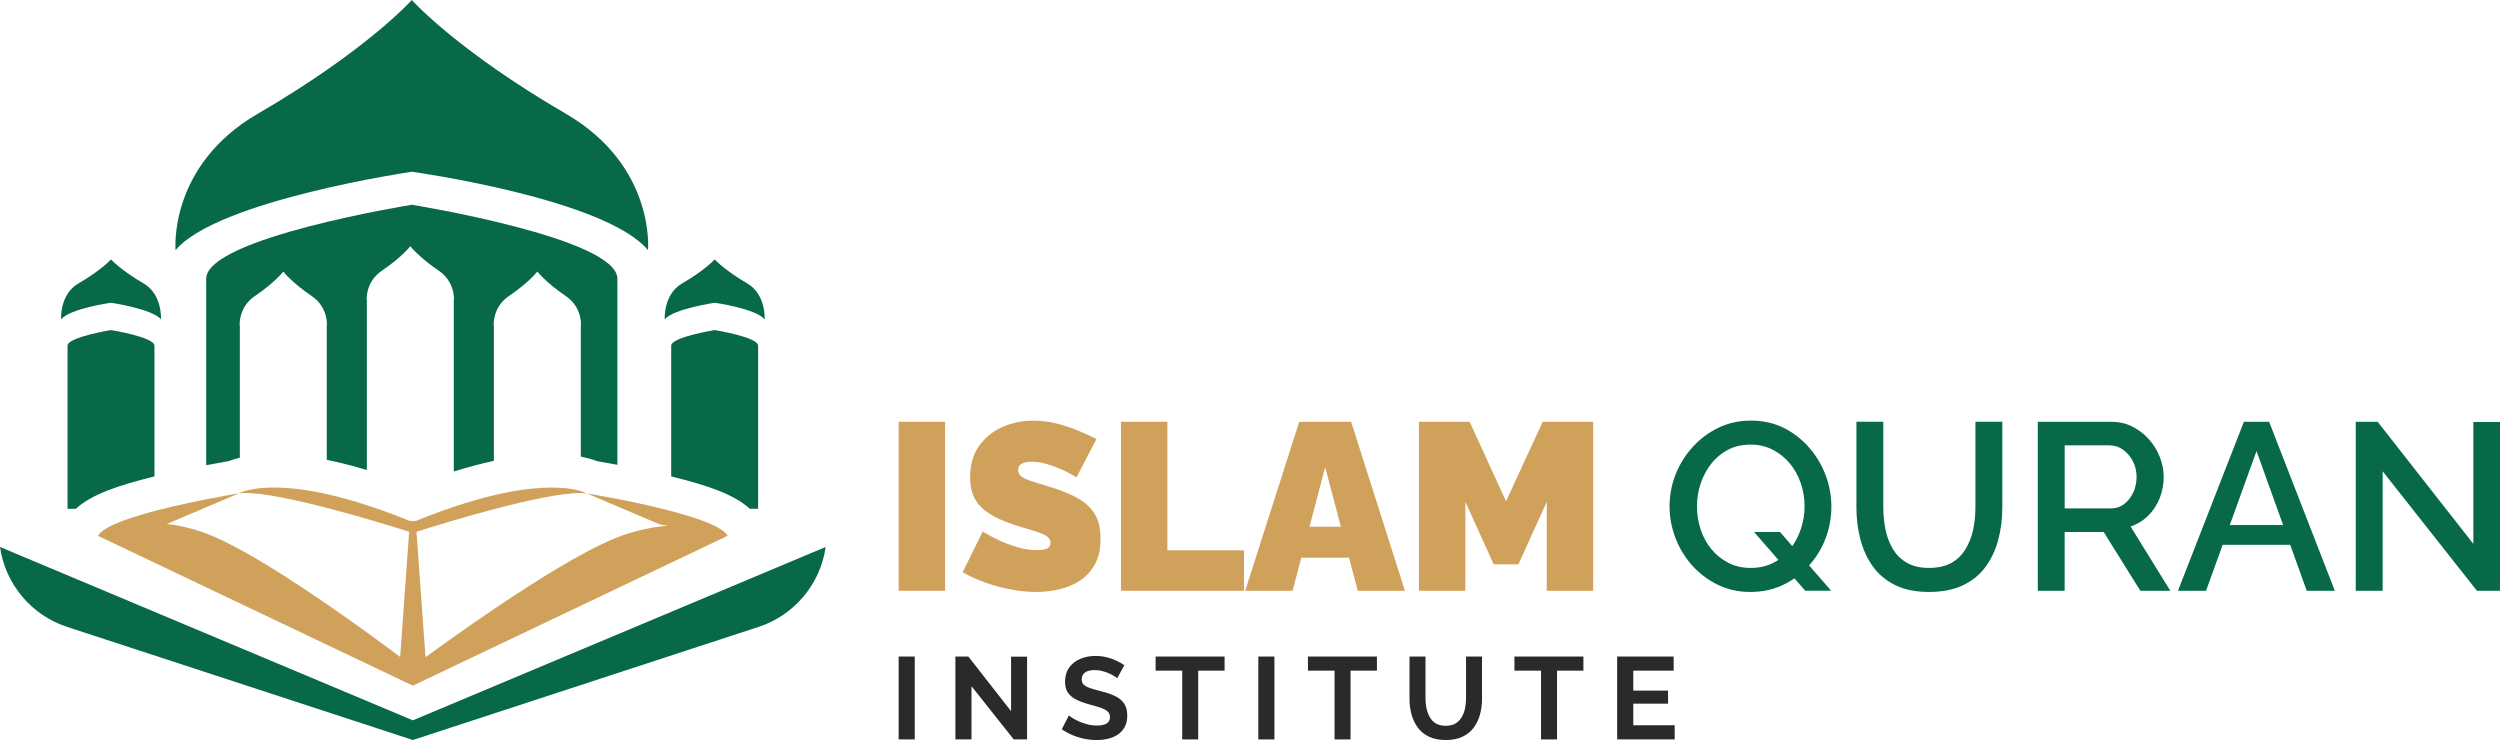 <svg xmlns="http://www.w3.org/2000/svg" id="Layer_2" data-name="Layer 2" viewBox="0 0 1370.63 405.71"><defs><style>      .cls-1 {        fill: #d0a15b;      }      .cls-2 {        fill: #2a2a2a;      }      .cls-3 {        fill: #086948;      }    </style></defs><g id="Layer_1-2" data-name="Layer 1"><g><g><path class="cls-1" d="M338.49,273.55c-9.83-1.92-16.85-3.06-16.85-3.06l16.85,7.15,23.28,9.88,4.47.75c-7.2.5-15.44,2-24.62,5.16-1.01.35-2.06.74-3.13,1.16-1.18.46-2.41.98-3.66,1.52-4.97,2.16-10.48,4.92-16.34,8.13-15.05,8.23-32.24,19.25-47.68,29.68-15.72,10.62-29.61,20.61-37.52,26.39l-1.55-21.54-3.07-42.66-.33-4.57c1.15-.37,2.76-.88,4.75-1.49,3.96-1.23,9.42-2.9,15.74-4.76,6.64-1.95,14.21-4.09,21.98-6.13,18.03-4.74,37.05-8.93,47.68-8.85,1.14,0,2.21.05,3.14.17,0,0-.97-.57-3.14-1.23-4.76-1.45-15.3-3.3-34.1-.44-4.49.68-9.06,1.62-13.58,2.69-7.77,1.85-15.34,4.14-21.98,6.36-9.9,3.31-17.71,6.47-20.91,7.8v-.05h-3.16v.05c-3.48-1.45-12.44-5.07-23.61-8.69-6.76-2.19-14.32-4.38-21.98-6.1-3.63-.81-7.29-1.52-10.89-2.07-24.07-3.67-34.59.4-36.79,1.44-.3.14-.45.23-.45.23.14-.02.31-.02.45-.04,1.05-.11,2.21-.16,3.5-.14,10.22.12,27.43,3.83,44.18,8.15,7.66,1.98,15.23,4.09,21.98,6.05,10.75,3.12,19.43,5.84,23.18,7.04l-.33,4.57-3.07,42.66-1.54,21.41c-8.36-6.28-23.4-17.39-40.23-28.96-15.67-10.78-32.87-21.94-47.68-29.99-3.5-1.9-6.85-3.62-10.03-5.12-2.98-1.41-5.8-2.63-8.41-3.62-.67-.25-1.35-.51-1.99-.73-7.1-2.45-13.64-3.83-19.57-4.48l21.57-9.16,17.99-7.64s-7.57,1.23-17.99,3.29c-21.5,4.25-55.12,12.06-59.33,20l77.77,37.01,46.01,21.9,48.84,23.24,48.84-23.24,43.32-20.62,80.46-38.3c-4.29-8.08-39.04-16.02-60.46-20.22ZM226.34,365.45h0s0,0,0,0h0s0,0,0,0Z"></path><g><path class="cls-3" d="M225.77,94.15s105.88,14.67,129.51,43c0,0,4.22-46.14-45.05-74.79C250.29,27.52,225.77,0,225.77,0c0,0-24.52,27.52-84.46,62.37-49.27,28.64-45.05,74.79-45.05,74.79,22.82-27.36,129.51-43,129.51-43Z"></path><path class="cls-3" d="M327.42,252.83c2.37.41,6.27,1.09,11.07,2v-102.02c0-22.39-112.72-40.55-112.72-40.55,0,0-112.72,18.15-112.72,40.55v102.24c5.33-1.02,9.65-1.78,12.21-2.22,1.67-.64,3.75-1.3,6.23-1.89v-72.52s0-.07,0-.1c-.03.03-.07.07-.09.1,0,0-.78-9.94,8.32-16.1,11.07-7.5,15.6-13.43,15.6-13.43,0,0,4.53,5.93,15.6,13.43,9.1,6.17,8.32,16.1,8.32,16.1-.03-.03-.06-.07-.09-.1,0,.03,0,.07,0,.1v73.68c7.54,1.51,15.04,3.5,21.98,5.59v-93.18s0-.07,0-.1c-.03.03-.07.07-.09.1,0,0-.78-9.94,8.32-16.1,11.07-7.5,15.6-13.43,15.6-13.43,0,0,4.53,5.93,15.6,13.43,9.1,6.17,8.32,16.1,8.32,16.1-.02-.03-.06-.07-.09-.1,0,.03,0,.07,0,.1v94c6.87-2.14,14.38-4.21,21.98-5.85v-74.25s0-.07,0-.1c-.03.03-.07.07-.09.1,0,0-.78-9.94,8.32-16.1,11.07-7.5,15.6-13.43,15.6-13.43,0,0,4.53,5.93,15.6,13.43,9.1,6.17,8.32,16.1,8.32,16.1-.02-.03-.06-.07-.09-.1,0,.03,0,.07,0,.1v71.95c3.72.71,6.69,1.6,8.92,2.46Z"></path><path class="cls-3" d="M391.82,165.99s22.38,3.1,27.38,9.09c0,0,.89-13.64-9.52-19.69-12.67-7.37-17.86-13.18-17.86-13.18,0,0-5.18,5.82-17.86,13.18-10.42,6.05-9.52,19.69-9.52,19.69,4.82-5.78,27.38-9.09,27.38-9.09Z"></path><path class="cls-3" d="M367.99,189.53v71.67c20.3,4.98,34.72,10.03,43.13,17.76h4.52v-89.43c0-4.73-23.83-8.57-23.83-8.57,0,0-23.83,3.84-23.83,8.57Z"></path><path class="cls-3" d="M60.86,165.99s22.55,3.31,27.38,9.09c0,0,.89-13.64-9.52-19.69-12.67-7.37-17.86-13.18-17.86-13.18,0,0-5.18,5.82-17.86,13.18-10.42,6.05-9.52,19.69-9.52,19.69,5-5.99,27.38-9.09,27.38-9.09Z"></path><path class="cls-3" d="M37.03,189.53v89.43h4.52c8.42-7.74,22.83-12.78,43.13-17.76v-71.67c0-4.73-23.83-8.57-23.83-8.57,0,0-23.83,3.84-23.83,8.57Z"></path><path class="cls-3" d="M320.65,355.32l-94.3,39.6-94.28-39.59L0,299.88h0c2.93,20.42,17.19,37.4,36.8,43.82l189.54,62.01,189.54-62.01c19.6-6.41,33.87-23.4,36.8-43.82l-132.04,55.44Z"></path></g></g><g><g><path class="cls-1" d="M492.69,323.89v-92.65h25.45v92.65h-25.45Z"></path><path class="cls-1" d="M590.17,261.64c-2.96-1.74-5.66-3.15-8.09-4.24-2.44-1.09-5.09-2.07-7.96-2.94-2.87-.87-5.7-1.3-8.48-1.3-2.18,0-3.96.35-5.35,1.04-1.39.69-2.09,1.85-2.09,3.49,0,1.55.7,2.8,2.09,3.75,1.39.95,3.37,1.81,5.94,2.59,2.57.77,5.63,1.72,9.2,2.84,5.74,1.73,10.7,3.71,14.88,5.95,4.18,2.24,7.39,5.11,9.66,8.6,2.26,3.49,3.39,8.13,3.39,13.9s-1,10.15-3,13.9c-2,3.75-4.7,6.74-8.09,8.99-3.39,2.24-7.18,3.86-11.35,4.85-4.18.99-8.44,1.49-12.79,1.49s-9.07-.46-13.9-1.37-9.51-2.17-14.03-3.78c-4.52-1.61-8.66-3.5-12.4-5.68l10.96-22.31c3.48,2.09,6.66,3.78,9.53,5.09,2.87,1.31,6.07,2.48,9.59,3.52,3.52,1.04,7.07,1.57,10.64,1.57,2.78,0,4.72-.35,5.81-1.06,1.09-.71,1.63-1.64,1.63-2.8,0-1.81-.96-3.22-2.87-4.21-1.92-.99-4.42-1.94-7.5-2.85-3.09-.91-6.5-1.96-10.24-3.17-5.4-1.81-9.83-3.87-13.31-6.16-3.48-2.29-6.05-5.01-7.7-8.16-1.65-3.15-2.48-6.98-2.48-11.47,0-6.82,1.61-12.53,4.83-17.1,3.22-4.58,7.46-8.06,12.72-10.43,5.26-2.38,10.94-3.56,17.03-3.56,4.52,0,8.89.54,13.11,1.63,4.22,1.09,8.18,2.41,11.88,3.98,3.7,1.57,6.94,3.05,9.72,4.44l-10.96,21.01Z"></path><path class="cls-1" d="M614.57,323.89v-92.65h25.45v70.47h42.02v22.18h-67.46Z"></path><path class="cls-1" d="M712.31,231.24h28.45l29.49,92.65h-25.84l-4.79-18.14h-26.18l-4.79,18.14h-25.97l29.62-92.65ZM735.14,288.79l-8.61-32.62-8.61,32.62h17.22Z"></path><path class="cls-1" d="M848.02,323.89v-48.8l-15.53,34.32h-13.57l-15.53-34.32v48.8h-25.45v-92.65h27.79l19.96,43.58,20.1-43.58h27.67v92.65h-25.45Z"></path><path class="cls-3" d="M959.58,324.54c-6.52,0-12.48-1.33-17.88-3.98-5.4-2.65-10.07-6.2-14.03-10.63-3.96-4.44-7-9.46-9.13-15.07-2.13-5.61-3.2-11.37-3.2-17.29s1.13-12.07,3.39-17.68c2.26-5.61,5.42-10.61,9.46-15.01,4.04-4.39,8.74-7.87,14.09-10.44,5.35-2.56,11.24-3.85,17.68-3.85s12.72,1.35,18.07,4.05c5.35,2.7,9.98,6.31,13.9,10.83,3.92,4.52,6.92,9.57,9,15.14,2.09,5.57,3.13,11.31,3.13,17.23s-1.09,11.94-3.26,17.55c-2.17,5.61-5.28,10.61-9.33,15.01-4.04,4.39-8.74,7.85-14.09,10.37-5.35,2.52-11.29,3.78-17.81,3.78ZM959.85,311.36c4.7,0,8.87-.96,12.53-2.87,3.65-1.91,6.74-4.5,9.27-7.76,2.52-3.26,4.44-6.89,5.74-10.9,1.3-4,1.96-8.09,1.96-12.27,0-4.44-.7-8.68-2.09-12.72-1.39-4.05-3.39-7.63-6-10.77-2.61-3.13-5.72-5.63-9.33-7.5-3.61-1.87-7.63-2.81-12.07-2.81-4.79,0-8.98.96-12.59,2.87-3.61,1.91-6.68,4.5-9.2,7.76-2.52,3.26-4.44,6.9-5.74,10.9-1.3,4-1.96,8.09-1.96,12.27,0,4.44.67,8.68,2.02,12.72,1.35,4.04,3.3,7.63,5.87,10.77,2.56,3.13,5.65,5.63,9.26,7.5,3.61,1.87,7.72,2.81,12.33,2.81ZM961.67,291.66h14.22l28.06,32.23h-14.22l-28.06-32.23Z"></path><path class="cls-3" d="M1057.71,324.54c-7.39,0-13.64-1.26-18.72-3.78-5.09-2.52-9.18-5.96-12.27-10.31-3.09-4.35-5.35-9.31-6.79-14.88-1.43-5.57-2.15-11.35-2.15-17.36v-46.98h14.75v46.98c0,4.26.41,8.37,1.24,12.33.83,3.96,2.2,7.5,4.11,10.64,1.91,3.13,4.48,5.61,7.7,7.44,3.22,1.83,7.22,2.74,12,2.74s9.05-.91,12.27-2.74c3.22-1.83,5.81-4.35,7.76-7.57,1.96-3.22,3.35-6.79,4.18-10.7.83-3.91,1.24-7.96,1.24-12.14v-46.98h14.75v46.98c0,6.35-.76,12.33-2.28,17.94-1.52,5.61-3.87,10.55-7.05,14.81-3.18,4.26-7.31,7.59-12.4,9.98-5.09,2.39-11.2,3.59-18.33,3.59Z"></path><path class="cls-3" d="M1117.22,323.89v-92.65h40.32c4.18,0,8,.87,11.48,2.61,3.48,1.74,6.5,4.05,9.07,6.92,2.57,2.87,4.57,6.11,6,9.72,1.44,3.61,2.15,7.24,2.15,10.9,0,4.18-.74,8.11-2.22,11.81-1.48,3.7-3.59,6.9-6.33,9.59-2.74,2.7-5.94,4.65-9.59,5.87l21.79,35.23h-16.44l-20.1-32.23h-21.4v32.23h-14.75ZM1131.96,278.74h25.45c2.7,0,5.09-.8,7.18-2.41,2.09-1.61,3.74-3.72,4.96-6.33,1.22-2.61,1.83-5.48,1.83-8.61s-.72-6.13-2.15-8.74-3.24-4.68-5.42-6.2c-2.18-1.52-4.57-2.28-7.18-2.28h-24.66v34.58Z"></path><path class="cls-3" d="M1230.22,231.24h13.83l36.02,92.65h-15.4l-9.05-25.19h-37.05l-9.1,25.19h-15.4l36.15-92.65ZM1251.73,287.87l-14.59-40.58-14.66,40.58h29.25Z"></path><path class="cls-3" d="M1306.3,258.38v65.51h-14.75v-92.65h12l52.46,66.94v-66.81h14.62v92.52h-12.66l-51.67-65.51Z"></path></g><g><path class="cls-2" d="M492.69,405.39v-45.44h8.83v45.44h-8.83Z"></path><path class="cls-2" d="M532.63,376.21v29.18h-8.83v-45.44h7.1l23.42,29.95v-29.89h8.77v45.38h-7.3l-23.17-29.18Z"></path><path class="cls-2" d="M612.5,371.85c-.3-.3-.84-.69-1.63-1.18-.79-.49-1.75-.99-2.88-1.5-1.13-.51-2.36-.94-3.68-1.28-1.32-.34-2.67-.51-4.03-.51-2.39,0-4.19.44-5.41,1.31s-1.82,2.13-1.82,3.79c0,1.23.38,2.21,1.15,2.93.77.72,1.92,1.34,3.46,1.85,1.54.51,3.46,1.06,5.76,1.65,2.99.72,5.58,1.6,7.78,2.64,2.2,1.04,3.88,2.4,5.06,4.08,1.17,1.68,1.76,3.92,1.76,6.72,0,2.38-.45,4.42-1.34,6.11-.9,1.7-2.12,3.09-3.68,4.17-1.56,1.08-3.35,1.87-5.38,2.36-2.03.49-4.17.73-6.43.73s-4.52-.24-6.78-.7c-2.26-.47-4.43-1.14-6.5-2.02-2.07-.87-4-1.93-5.79-3.17l3.9-7.62c.38.38,1.07.89,2.05,1.5.98.62,2.18,1.24,3.58,1.86,1.41.62,2.94,1.14,4.61,1.57,1.66.43,3.35.64,5.06.64,2.43,0,4.24-.39,5.44-1.17,1.19-.78,1.79-1.93,1.79-3.45,0-1.36-.48-2.43-1.44-3.22s-2.32-1.47-4.06-2.04c-1.75-.57-3.82-1.18-6.21-1.82-2.9-.81-5.3-1.72-7.2-2.74-1.9-1.02-3.33-2.28-4.29-3.79s-1.44-3.41-1.44-5.71c0-3.1.75-5.7,2.24-7.81,1.49-2.1,3.5-3.7,6.02-4.78,2.52-1.08,5.31-1.63,8.38-1.63,2.13,0,4.15.23,6.05.7s3.68,1.09,5.34,1.86c1.66.77,3.16,1.6,4.48,2.5l-3.9,7.17Z"></path><path class="cls-2" d="M671.38,367.69h-14.46v37.7h-8.77v-37.7h-14.59v-7.74h37.82v7.74Z"></path><path class="cls-2" d="M689.87,405.39v-45.44h8.83v45.44h-8.83Z"></path><path class="cls-2" d="M754.9,367.69h-14.46v37.7h-8.77v-37.7h-14.59v-7.74h37.82v7.74Z"></path><path class="cls-2" d="M792.59,405.71c-3.58,0-6.65-.61-9.18-1.82-2.54-1.22-4.59-2.89-6.14-5.02-1.56-2.13-2.7-4.55-3.42-7.26-.73-2.71-1.09-5.54-1.09-8.48v-23.17h8.77v23.17c0,1.88.2,3.7.61,5.47s1.02,3.36,1.86,4.77,1.95,2.52,3.36,3.33c1.41.81,3.16,1.22,5.25,1.22s3.96-.42,5.34-1.25c1.39-.83,2.51-1.95,3.36-3.36.85-1.41,1.47-3,1.86-4.77.38-1.77.58-3.57.58-5.41v-23.17h8.77v23.17c0,3.07-.38,5.98-1.15,8.74-.77,2.75-1.94,5.16-3.52,7.23-1.58,2.07-3.63,3.69-6.14,4.86-2.52,1.17-5.55,1.76-9.09,1.76Z"></path><path class="cls-2" d="M868.11,367.69h-14.46v37.7h-8.77v-37.7h-14.59v-7.74h37.82v7.74Z"></path><path class="cls-2" d="M918.16,397.64v7.74h-31.55v-45.44h30.98v7.74h-22.14v10.94h19.07v7.17h-19.07v11.84h22.72Z"></path></g></g></g></g></svg>